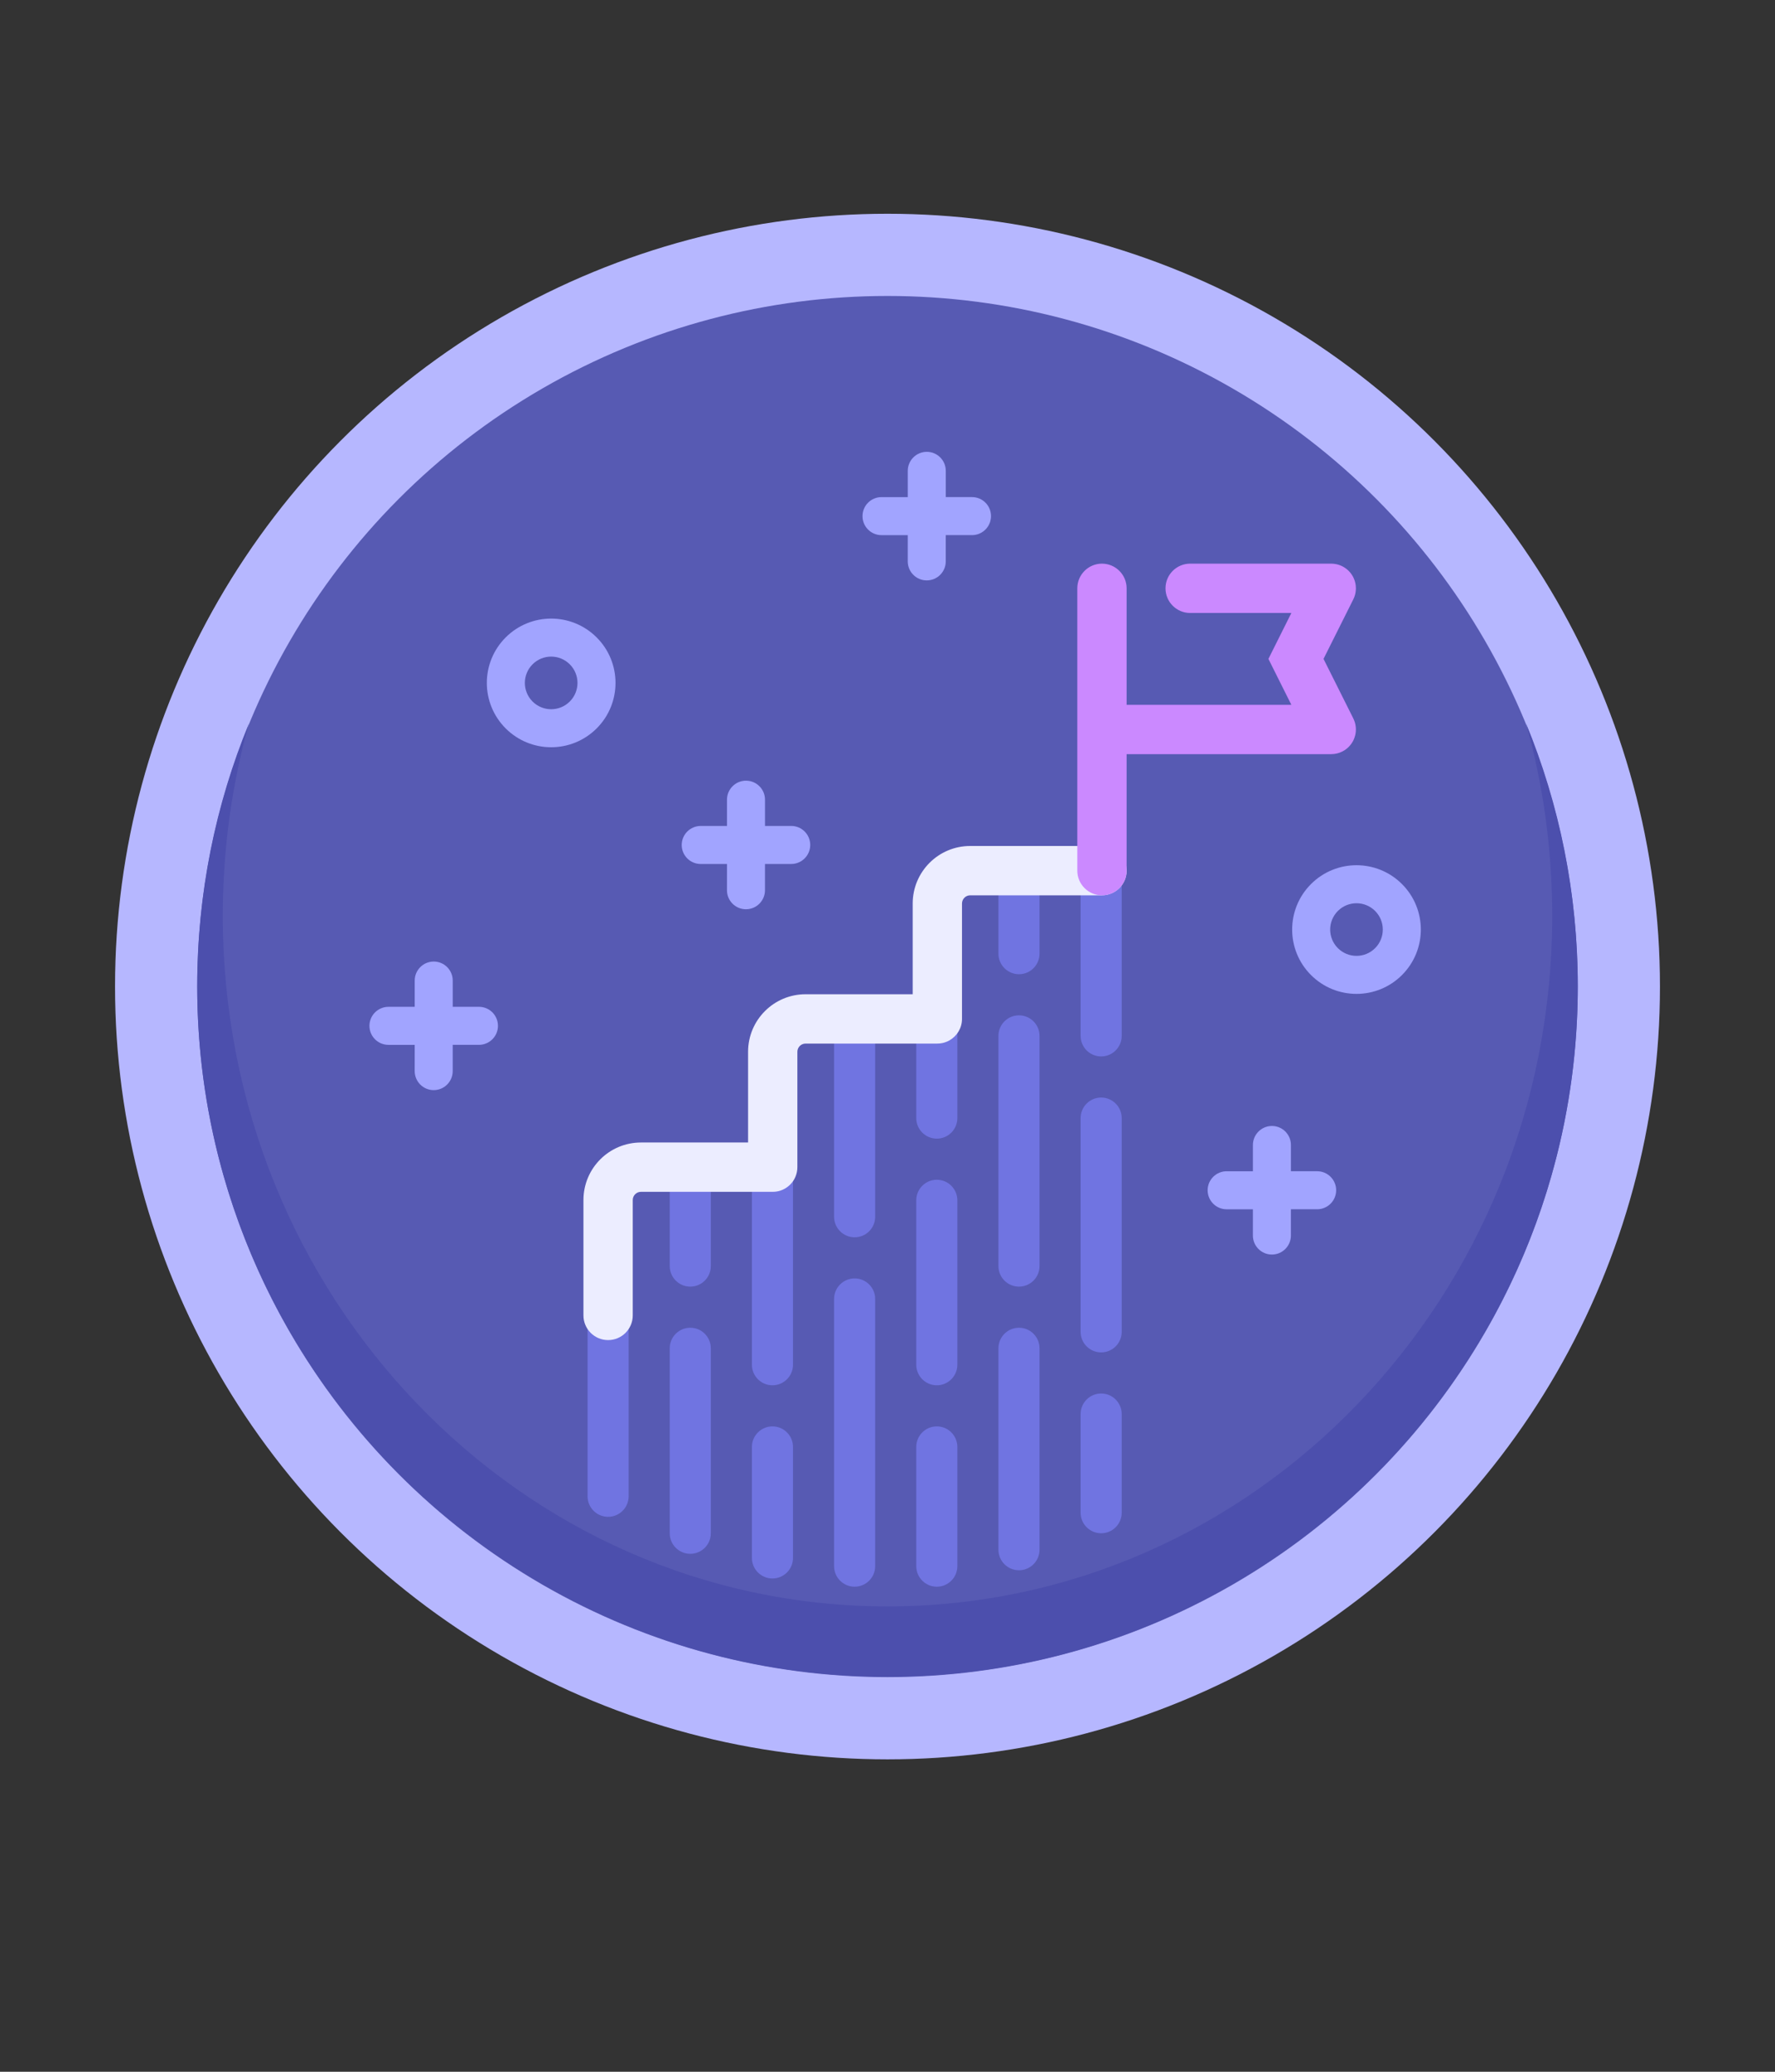<svg width="108" height="126" viewBox="0 0 108 126" fill="none" xmlns="http://www.w3.org/2000/svg">
<rect x="0" y="0" width="108" height="126" fill="#333333" stroke="none"/>
<circle cx="54" cy="60" r="47" fill="#B6B7FF"/>
<circle cx="54" cy="60" r="42" fill="#575AB3"/>
<path d="M54 97.698C76.337 97.698 94.444 78.893 94.444 55.697C94.444 51.638 93.89 47.713 92.855 44C94.882 48.925 96 54.319 96 59.975C96 83.171 77.196 101.975 54 101.975C30.804 101.975 12 83.171 12 59.975C12 54.319 13.118 48.925 15.145 44C14.11 47.713 13.556 51.638 13.556 55.697C13.556 78.893 31.663 97.698 54 97.698Z" fill="#4C4FAD"/>
<path opacity="0.6" d="M45.75 83L45.75 69C45.75 68.31 46.31 67.75 47 67.75C47.69 67.75 48.25 68.31 48.25 69L48.25 83C48.25 83.69 47.69 84.25 47 84.25C46.31 84.25 45.75 83.69 45.75 83Z" fill="#8185FF"/>
<path opacity="0.6" d="M40.75 77L40.75 71C40.75 70.31 41.31 69.75 42 69.75C42.69 69.75 43.25 70.31 43.25 71L43.25 77C43.25 77.69 42.69 78.25 42 78.25C41.31 78.25 40.75 77.69 40.75 77Z" fill="#8185FF"/>
<path opacity="0.6" d="M55.75 83L55.75 73C55.75 72.31 56.31 71.75 57 71.75C57.69 71.75 58.25 72.31 58.25 73L58.25 83C58.25 83.69 57.69 84.25 57 84.25C56.31 84.25 55.75 83.69 55.75 83Z" fill="#8185FF"/>
<path opacity="0.6" d="M55.75 68L55.75 59C55.75 58.31 56.31 57.75 57 57.75C57.69 57.75 58.25 58.31 58.25 59L58.25 68C58.25 68.69 57.69 69.25 57 69.25C56.31 69.25 55.75 68.69 55.75 68Z" fill="#8185FF"/>
<path opacity="0.6" d="M50.75 74L50.75 62C50.75 61.31 51.31 60.75 52 60.75C52.69 60.75 53.25 61.31 53.25 62L53.25 74C53.25 74.69 52.69 75.25 52 75.25C51.31 75.25 50.75 74.69 50.75 74Z" fill="#8185FF"/>
<path opacity="0.6" d="M50.75 95.25L50.75 79C50.75 78.31 51.31 77.75 52 77.75C52.69 77.75 53.25 78.31 53.25 79L53.25 95.25C53.25 95.94 52.69 96.5 52 96.5C51.31 96.5 50.75 95.94 50.75 95.25Z" fill="#8185FF"/>
<path opacity="0.6" d="M65.75 63L65.75 49C65.75 48.31 66.31 47.75 67 47.75C67.69 47.75 68.25 48.31 68.25 49L68.25 63C68.25 63.69 67.69 64.25 67 64.25C66.31 64.25 65.75 63.69 65.75 63Z" fill="#8185FF"/>
<path opacity="0.6" d="M65.75 81L65.75 68C65.75 67.31 66.31 66.75 67 66.75C67.69 66.75 68.25 67.31 68.25 68L68.25 81C68.25 81.69 67.69 82.25 67 82.25C66.31 82.25 65.75 81.69 65.75 81Z" fill="#8185FF"/>
<path opacity="0.6" d="M60.75 58L60.75 53C60.75 52.31 61.31 51.75 62 51.75C62.69 51.75 63.25 52.31 63.25 53L63.25 58C63.25 58.69 62.69 59.25 62 59.25C61.31 59.25 60.75 58.69 60.75 58Z" fill="#8185FF"/>
<path opacity="0.6" d="M60.75 77L60.75 63C60.75 62.31 61.31 61.75 62 61.75C62.69 61.75 63.25 62.31 63.25 63L63.25 77C63.25 77.69 62.69 78.25 62 78.25C61.31 78.25 60.75 77.69 60.75 77Z" fill="#8185FF"/>
<path opacity="0.6" d="M60.75 94.25L60.75 82C60.75 81.31 61.31 80.75 62 80.75C62.69 80.75 63.25 81.31 63.25 82L63.25 94.25C63.25 94.94 62.69 95.5 62 95.5C61.31 95.5 60.75 94.94 60.75 94.25Z" fill="#8185FF"/>
<path opacity="0.6" d="M35.75 91L35.75 80C35.75 79.31 36.31 78.75 37 78.75C37.69 78.75 38.25 79.31 38.25 80L38.25 91C38.25 91.69 37.69 92.25 37 92.25C36.31 92.25 35.75 91.69 35.75 91Z" fill="#8185FF"/>
<path opacity="0.6" d="M40.75 93.25L40.75 82C40.75 81.31 41.31 80.75 42 80.75C42.69 80.75 43.25 81.31 43.25 82L43.25 93.25C43.25 93.94 42.69 94.5 42 94.5C41.31 94.5 40.75 93.94 40.75 93.25Z" fill="#8185FF"/>
<path opacity="0.6" d="M65.75 92L65.75 86C65.75 85.31 66.31 84.75 67 84.75C67.69 84.75 68.25 85.31 68.25 86L68.25 92C68.25 92.69 67.69 93.25 67 93.25C66.31 93.25 65.75 92.69 65.75 92Z" fill="#8185FF"/>
<path opacity="0.6" d="M55.75 95.25L55.75 88C55.75 87.31 56.31 86.75 57 86.75C57.69 86.75 58.25 87.31 58.25 88L58.25 95.25C58.25 95.94 57.69 96.5 57 96.5C56.31 96.5 55.75 95.94 55.75 95.25Z" fill="#8185FF"/>
<path opacity="0.6" d="M45.75 94.75L45.75 88C45.75 87.31 46.31 86.75 47 86.75C47.69 86.75 48.25 87.31 48.25 88L48.25 94.75C48.25 95.44 47.69 96 47 96C46.31 96 45.75 95.44 45.75 94.75Z" fill="#8185FF"/>
<path d="M53.636 30.233C52.997 30.233 52.479 30.751 52.479 31.39C52.479 32.029 52.996 32.546 53.635 32.546L55.233 32.546L55.232 34.142C55.232 34.781 55.75 35.299 56.388 35.299C57.027 35.298 57.545 34.781 57.545 34.142L57.545 32.545L59.142 32.545C59.78 32.545 60.298 32.027 60.298 31.388C60.298 30.749 59.781 30.232 59.142 30.232L57.546 30.232L57.546 28.636C57.547 27.997 57.029 27.479 56.39 27.479C55.752 27.48 55.234 27.997 55.233 28.636L55.233 30.233L53.636 30.233Z" fill="#A1A4FF"/>
<path d="M23.636 61.233C22.997 61.233 22.479 61.751 22.479 62.39C22.479 63.029 22.997 63.546 23.635 63.546L25.233 63.546L25.232 65.142C25.232 65.781 25.75 66.299 26.388 66.299C27.027 66.298 27.545 65.781 27.545 65.142L27.545 63.545L29.142 63.545C29.78 63.545 30.298 63.027 30.298 62.388C30.298 61.749 29.781 61.232 29.142 61.232L27.546 61.232L27.546 59.636C27.547 58.997 27.029 58.479 26.39 58.479C25.752 58.48 25.234 58.997 25.233 59.636L25.233 61.233L23.636 61.233Z" fill="#A1A4FF"/>
<path d="M42.636 50.233C41.997 50.233 41.479 50.751 41.479 51.39C41.479 52.029 41.996 52.546 42.635 52.546L44.233 52.546L44.232 54.142C44.232 54.781 44.75 55.299 45.388 55.299C46.027 55.298 46.545 54.781 46.545 54.142L46.545 52.545L48.142 52.545C48.78 52.545 49.298 52.027 49.298 51.388C49.298 50.749 48.781 50.232 48.142 50.232L46.546 50.232L46.546 48.636C46.547 47.997 46.029 47.479 45.39 47.479C44.752 47.48 44.234 47.997 44.233 48.636L44.233 50.233L42.636 50.233Z" fill="#A1A4FF"/>
<path d="M74.636 71.233C73.997 71.233 73.479 71.751 73.479 72.39C73.479 73.029 73.996 73.546 74.635 73.546L76.233 73.546L76.232 75.142C76.232 75.781 76.75 76.299 77.388 76.299C78.027 76.298 78.545 75.781 78.545 75.142L78.545 73.545L80.141 73.545C80.78 73.545 81.298 73.027 81.298 72.388C81.298 71.749 80.781 71.232 80.142 71.232L78.546 71.232L78.546 69.635C78.546 68.997 78.029 68.479 77.39 68.479C76.751 68.48 76.234 68.997 76.233 69.636L76.233 71.233L74.636 71.233Z" fill="#A1A4FF"/>
<path fill-rule="evenodd" clip-rule="evenodd" d="M32.404 40.402C31.779 41.027 31.779 42.04 32.404 42.665C33.029 43.29 34.043 43.29 34.668 42.665C35.293 42.04 35.293 41.027 34.668 40.402C34.043 39.777 33.029 39.777 32.404 40.402ZM30.768 44.3C29.239 42.772 29.239 40.295 30.768 38.767C32.297 37.239 34.775 37.239 36.304 38.767C37.833 40.295 37.833 42.772 36.304 44.3C34.775 45.828 32.297 45.828 30.768 44.3Z" fill="#A1A4FF"/>
<path fill-rule="evenodd" clip-rule="evenodd" d="M81.404 55.402C80.778 56.027 80.778 57.04 81.404 57.665C82.029 58.29 83.043 58.29 83.668 57.665C84.293 57.04 84.293 56.027 83.668 55.402C83.043 54.777 82.029 54.777 81.404 55.402ZM79.768 59.3C78.239 57.772 78.239 55.295 79.768 53.767C81.297 52.239 83.775 52.239 85.304 53.767C86.833 55.295 86.833 57.772 85.304 59.3C83.775 60.828 81.297 60.828 79.768 59.3Z" fill="#A1A4FF"/>
<path d="M67.05 51.451C67.878 51.451 68.55 52.123 68.55 52.951C68.55 53.779 67.878 54.45 67.05 54.451H59.033C58.757 54.451 58.533 54.675 58.533 54.951V61.968C58.533 62.52 58.233 63.002 57.788 63.263C57.733 63.295 57.676 63.325 57.616 63.35C57.437 63.426 57.24 63.468 57.033 63.468H49.017C48.74 63.468 48.517 63.691 48.517 63.968V70.984C48.517 71.088 48.506 71.189 48.486 71.287C48.466 71.384 48.436 71.478 48.398 71.568C48.361 71.658 48.315 71.743 48.261 71.823C48.234 71.863 48.204 71.901 48.174 71.938C48.082 72.049 47.975 72.147 47.855 72.228C47.816 72.255 47.774 72.28 47.731 72.303C47.647 72.35 47.557 72.388 47.463 72.417C47.322 72.461 47.172 72.484 47.017 72.484H39C38.724 72.484 38.5 72.708 38.5 72.984V80.001C38.5 80.829 37.828 81.501 37 81.501C36.172 81.501 35.5 80.829 35.5 80.001V72.984C35.5 71.051 37.067 69.484 39 69.484H45.517V63.968C45.517 62.035 47.084 60.468 49.017 60.468H55.533V54.951C55.533 53.018 57.1 51.451 59.033 51.451H67.05Z" fill="#ECEDFF"/>
<path d="M81.043 34.282C81.071 34.283 81.098 34.284 81.126 34.286C81.148 34.288 81.169 34.291 81.19 34.294C81.22 34.297 81.25 34.302 81.279 34.307C81.3 34.311 81.32 34.315 81.341 34.32C81.364 34.325 81.387 34.331 81.41 34.338C81.439 34.346 81.468 34.355 81.496 34.365C81.515 34.372 81.535 34.379 81.554 34.386C81.578 34.396 81.602 34.408 81.626 34.419C81.641 34.425 81.656 34.431 81.671 34.438C81.679 34.442 81.687 34.448 81.695 34.452C81.716 34.463 81.737 34.475 81.757 34.487C81.779 34.5 81.8 34.512 81.821 34.526C81.842 34.539 81.861 34.554 81.881 34.568C81.902 34.583 81.922 34.598 81.942 34.614C81.959 34.627 81.975 34.642 81.991 34.656C82.012 34.674 82.032 34.693 82.052 34.712C82.061 34.721 82.071 34.731 82.08 34.741C82.105 34.767 82.129 34.793 82.151 34.82C82.16 34.831 82.169 34.842 82.178 34.853C82.198 34.879 82.218 34.905 82.236 34.932C82.246 34.947 82.255 34.962 82.265 34.976C82.28 35.001 82.296 35.026 82.311 35.051C82.321 35.07 82.33 35.09 82.34 35.109C82.352 35.133 82.363 35.157 82.374 35.181C82.387 35.211 82.398 35.242 82.409 35.272C82.414 35.286 82.42 35.299 82.425 35.313C82.435 35.345 82.444 35.378 82.452 35.411C82.456 35.425 82.46 35.439 82.463 35.454C82.469 35.483 82.475 35.513 82.48 35.544C82.483 35.564 82.486 35.584 82.488 35.604C82.491 35.624 82.492 35.643 82.493 35.663C82.496 35.697 82.499 35.731 82.499 35.765C82.499 35.77 82.5 35.775 82.5 35.78C82.5 35.79 82.498 35.801 82.498 35.811C82.497 35.843 82.496 35.876 82.493 35.908C82.491 35.931 82.488 35.954 82.485 35.976C82.482 36.001 82.478 36.026 82.474 36.05C82.469 36.074 82.465 36.096 82.46 36.119C82.454 36.147 82.447 36.174 82.439 36.202C82.432 36.224 82.425 36.246 82.417 36.268C82.409 36.29 82.401 36.312 82.393 36.334C82.381 36.363 82.369 36.391 82.356 36.419C82.35 36.429 82.347 36.441 82.342 36.451L80.53 40.072L82.342 43.694C82.35 43.709 82.355 43.726 82.362 43.742C82.372 43.763 82.381 43.783 82.39 43.804C82.4 43.83 82.41 43.856 82.419 43.883C82.426 43.902 82.433 43.922 82.439 43.942C82.447 43.97 82.453 43.998 82.46 44.026C82.465 44.049 82.469 44.072 82.474 44.094C82.478 44.119 82.482 44.144 82.485 44.169C82.488 44.191 82.491 44.214 82.493 44.237C82.496 44.269 82.497 44.301 82.498 44.334C82.498 44.344 82.5 44.355 82.5 44.366C82.5 44.37 82.499 44.375 82.499 44.38C82.499 44.414 82.496 44.448 82.493 44.482C82.492 44.502 82.49 44.521 82.488 44.541C82.486 44.561 82.483 44.581 82.48 44.601C82.475 44.632 82.469 44.661 82.463 44.691C82.46 44.704 82.456 44.717 82.453 44.729C82.433 44.81 82.407 44.888 82.374 44.964C82.367 44.981 82.359 44.998 82.351 45.015C82.338 45.042 82.325 45.069 82.311 45.094C82.302 45.11 82.292 45.124 82.283 45.138C82.267 45.165 82.251 45.193 82.233 45.218C82.22 45.237 82.205 45.255 82.191 45.273C82.178 45.291 82.165 45.308 82.151 45.325C82.131 45.349 82.11 45.372 82.088 45.395C82.076 45.408 82.064 45.421 82.052 45.433C82.032 45.453 82.012 45.471 81.991 45.489C81.975 45.504 81.959 45.518 81.941 45.532C81.926 45.544 81.91 45.556 81.894 45.568C81.867 45.588 81.841 45.607 81.814 45.625C81.801 45.633 81.788 45.64 81.775 45.647C81.746 45.665 81.716 45.682 81.686 45.698C81.68 45.701 81.676 45.704 81.671 45.707C81.662 45.711 81.652 45.714 81.643 45.718C81.613 45.733 81.583 45.746 81.552 45.758C81.533 45.766 81.515 45.773 81.496 45.78C81.466 45.79 81.437 45.8 81.406 45.808C81.39 45.813 81.374 45.817 81.357 45.821C81.327 45.828 81.297 45.835 81.267 45.841C81.243 45.845 81.22 45.848 81.197 45.851C81.174 45.854 81.15 45.857 81.126 45.859C81.098 45.861 81.071 45.862 81.043 45.863C81.029 45.863 81.014 45.866 81 45.866H68.549V52.951C68.549 53.779 67.877 54.451 67.049 54.451C66.221 54.451 65.549 53.779 65.549 52.951V35.78C65.549 34.952 66.221 34.28 67.049 34.28C67.877 34.28 68.549 34.952 68.549 35.78V42.866H78.573L77.177 40.073L78.573 37.28H72.415C71.587 37.28 70.915 36.608 70.915 35.78C70.915 34.952 71.587 34.28 72.415 34.28H81C81.014 34.28 81.029 34.282 81.043 34.282Z" fill="#CB89FF"/>
</svg>
